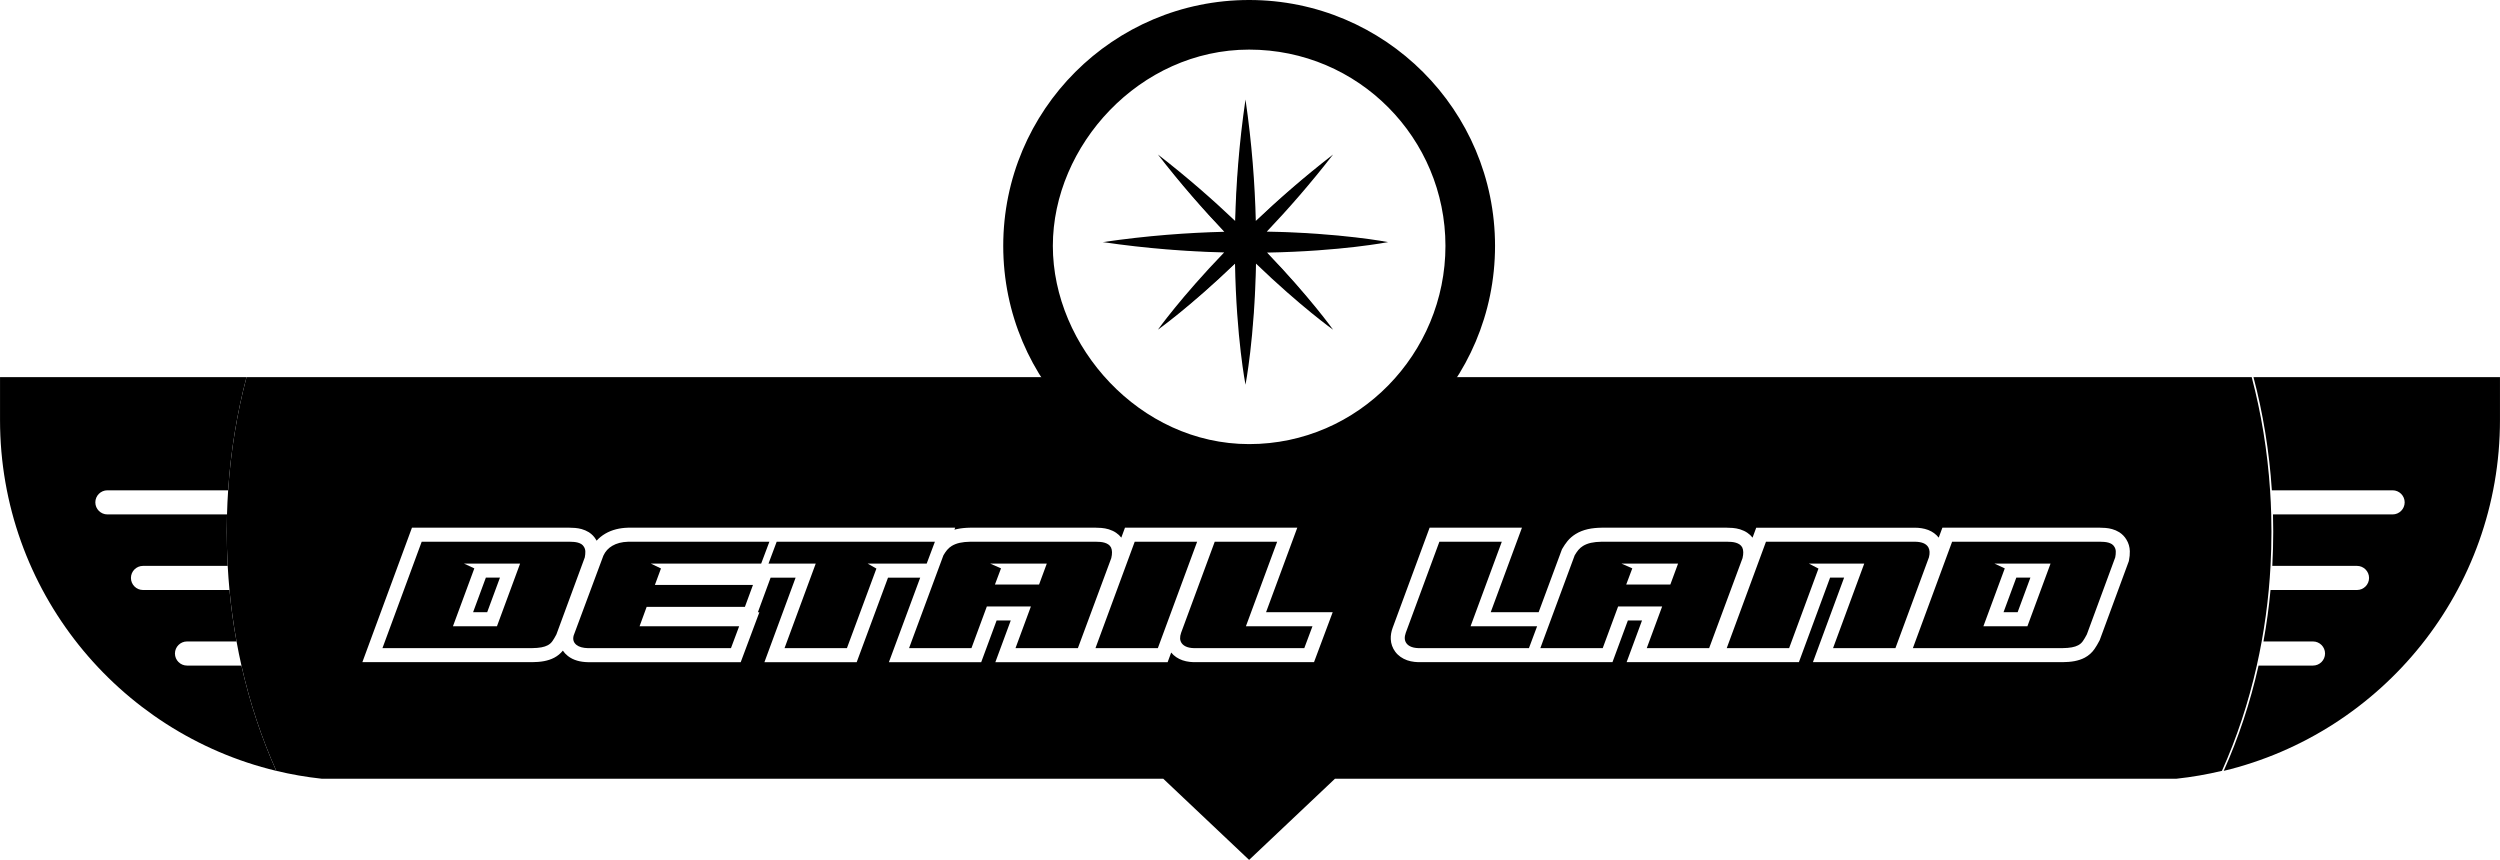 <?xml version="1.0" encoding="UTF-8"?>
<!-- Creator: CorelDRAW 2021 (64 Bit) -->
<svg xmlns="http://www.w3.org/2000/svg" xmlns:xlink="http://www.w3.org/1999/xlink" xmlns:xodm="http://www.corel.com/coreldraw/odm/2003" xml:space="preserve" width="60.585mm" height="20.839mm" version="1.1" style="shape-rendering:geometricPrecision; text-rendering:geometricPrecision; image-rendering:optimizeQuality; fill-rule:evenodd; clip-rule:evenodd" viewBox="0 0 8365.63 2877.54">
 <defs>
  <style type="text/css">
   <![CDATA[
    .fil0 {fill:black}
    .fil1 {fill:black;fill-rule:nonzero}
   ]]>
  </style>
 </defs>
 <g id="Camada_x0020_1">
  <g id="_1854578548032">
   <path class="fil0" d="M3488.48 1262.09l-2663.66 0c-31.79,120.27 -52.76,247.14 -61.47,378.62 -1.8,26.7 -3.04,53.66 -3.78,80.71 -0.55,19.23 -0.8,38.57 -0.8,57.99 0,38.41 1.05,76.47 3.09,114.23 1.49,27.11 3.49,54 5.98,80.71 5.48,58.44 13.41,115.88 23.61,172.17 4.93,27.2 10.41,54.1 16.39,80.71 28,124.49 67.41,242.68 116.62,352.33 49.52,11.9 100.19,20.73 151.85,26.3l2816.16 0 287.36 271.66 287.35 -271.66 2816.16 0c51.67,-5.58 102.37,-14.44 151.9,-26.3 49.23,-109.65 88.63,-227.78 116.62,-352.33 5.98,-26.61 11.46,-53.56 16.39,-80.71 10.22,-56.3 18.13,-113.74 23.61,-172.17 2.49,-26.7 4.53,-53.6 5.98,-80.71 2.04,-37.71 3.09,-75.82 3.09,-114.23 0,-19.43 -0.25,-38.7 -0.8,-57.99 -0.75,-27.11 -1.99,-54 -3.78,-80.71 -8.71,-131.48 -29.74,-258.31 -61.47,-378.62l-2663.66 0c-169.14,190.99 -416.19,311.42 -691.39,311.42 -275.21,0 -522.27,-120.42 -691.4,-311.42l0.06 0zm2999 537.04l12.3 -33.28 527.2 0c6.28,0 12.51,0.3 18.74,0.8 7.37,0.65 14.69,1.84 21.82,3.84 8.33,2.29 16.24,5.68 23.61,10.22l0.8 0.5 0.8 0.5c9.21,6.13 16.98,14.1 22.67,23.61 7.43,11.86 11.25,25.31 11.61,39.31 0.25,9.97 -0.75,19.93 -2.69,29.69l-0.7 3.63 -97.35 264.09 -1.39 2.64c-4.89,9.36 -10.16,18.59 -16.2,27.26 -8.42,12.15 -19.43,21.93 -32.48,28.85 -10.76,5.68 -22.42,9.32 -34.33,11.61 -13.1,2.49 -26.86,3.24 -40.21,3.44l-835.13 0 104.38 -282.87 -46.93 0 -104.38 282.87 -576.52 0 51.56 -139.55 -47.33 0 -51.56 139.55 -637.74 0c-16.45,0.5 -33.62,-0.84 -49.27,-6.32 -15.89,-5.63 -29.84,-15 -39.96,-28.65 -9.07,-12.21 -14.19,-26.55 -14.9,-41.76 -0.59,-12.95 1.74,-25.75 6.17,-37.92l123.8 -335.33 308.99 0 -104.53 282.87 160.37 0 77.97 -210.44 2.04 -3.49c4.93,-8.46 10.41,-16.64 16.64,-24.21 7.62,-9.27 16.85,-17.09 27.01,-23.42 12.65,-7.87 26.65,-13.16 41.15,-16.45 14.9,-3.34 30.39,-4.58 45.58,-4.83l419.48 0c6.42,0 12.9,0.25 19.33,0.8 8.17,0.65 16.14,2.14 24.01,4.43l1.3 0.4c8.86,2.84 17.23,6.72 24.16,11.56 6.63,4.43 12.36,9.86 17.19,16.09l12.26 -33.24 530.54 0c15.19,0 30.39,2.1 44.64,7.43l0.8 0.3c13.79,5.48 25.81,14.04 34.77,25.56l-0.1 -0.1zm-2455.41 -33.28l308.97 0 -104.51 282.87 222.97 0 -62.47 167.09 -390.87 0c-16.45,0.5 -33.62,-0.84 -49.27,-6.32 -14.8,-5.23 -27.95,-13.7 -37.81,-25.86l-11.9 32.23 -576.52 0 51.56 -139.55 -47.33 0 -51.56 139.55 -308.89 0 104.78 -282.87 -107.72 0 -104.82 282.87 -308.78 0 104.38 -282.87 -83.65 0 -42.6 115.73 5.03 0 -62.47 167.09 -511.65 0 -0.59 0c-23.67,-0.59 -47.38,-5.88 -66.31,-20.78 -6.72,-5.27 -12.26,-11.25 -16.64,-17.84 -7.82,9.72 -17.48,17.69 -28.6,23.57 -10.76,5.68 -22.42,9.32 -34.33,11.61 -13.1,2.49 -26.86,3.24 -40.15,3.44l-567.83 0 165.95 -449.98 527.18 0c6.28,0 12.51,0.3 18.74,0.8 7.37,0.65 14.69,1.84 21.82,3.84 8.33,2.29 16.29,5.73 23.67,10.22l0.8 0.44 0.75 0.5c9.27,6.13 16.98,14.1 22.67,23.67 0.8,1.3 1.59,2.64 2.29,3.99 8.22,-9.11 17.88,-16.98 28.9,-23.42 22.92,-13.41 48.77,-19.18 75.13,-19.98l0.7 -0.06 1095.14 0 -2.49 6.67c2.44,-0.7 4.93,-1.3 7.43,-1.84 14.9,-3.34 30.39,-4.58 45.58,-4.83l419.48 0c6.42,0 12.9,0.25 19.28,0.8 8.17,0.65 16.14,2.14 24.01,4.43l1.3 0.4c8.86,2.84 17.23,6.72 24.16,11.56 6.63,4.43 12.36,9.86 17.19,16.09l12.26 -33.24 267.73 0 -0.1 -0.01zm-2406.31 167.09l-42.75 115.73 47.18 0 42.75 -115.73 -47.18 0zm5121.38 0l-42.75 115.73 47.18 0 42.75 -115.73 -47.18 0z"></path>
   <path class="fil0" d="M3690.51 810.22c146.97,21.57 283.98,31.48 405.78,34.52 -144.82,150.41 -221.7,258.57 -221.7,258.57 0,0 107.91,-76.72 258.06,-221.21 4.39,248.66 35.07,405.28 35.07,405.28 0,0 30.64,-156.64 35.07,-405.28 150.15,144.47 258.05,221.21 258.05,221.21 0,0 -76.72,-107.91 -221.19,-258.06 248.64,-4.39 405.27,-35.07 405.27,-35.07 0,0 -156.93,-30.7 -405.97,-35.07 70.63,-74.29 146.31,-160.58 221.83,-258.06 -97.75,75.78 -184.12,151.56 -258.56,222.35 -2.98,-121.95 -12.95,-259.21 -34.52,-406.43 -21.62,147.22 -31.54,284.48 -34.52,406.43 -74.43,-70.79 -160.82,-146.62 -258.57,-222.35 75.72,97.75 151.56,184.13 222.35,258.57 -121.95,2.98 -259.26,12.95 -406.43,34.52l-0.01 0.08z"></path>
   <path class="fil0" d="M4167.73 1263.09c0,0 29.09,-148.66 33.28,-384.61 0.19,-11.31 0.35,-22.87 0.4,-34.58l-33.68 -33.68 0 452.87z"></path>
   <path class="fil0" d="M4445.86 532.07c-92.76,71.89 -174.76,143.83 -245.34,210.99 0.3,11.31 0.5,22.47 0.65,33.48 0.1,0 0.15,0 0.25,0l244.45 -244.46 0 -0.01z"></path>
   <path class="fil0" d="M4620.58 810.22c0,0 -148.91,-29.15 -385.25,-33.28 -11.12,-0.19 -22.42,-0.35 -33.93,-0.4l-0.25 0.25 -33.43 33.43 35.53 0c0.06,-0.06 0.06,-0.06 0.1,-0.1 0.06,0.06 0.1,0.1 0.1,0.1l417.08 0 0.06 0z"></path>
   <path class="fil0" d="M4445.86 1088.41c0,0 -72.78,-102.37 -209.88,-244.92 -11.31,0.19 -22.81,0.35 -34.58,0.44l244.45 244.46 0.01 0.01z"></path>
   <path class="fil0" d="M3889.58 1088.41c0,0 102.37,-72.78 244.92,-209.94 -0.19,-11.31 -0.35,-22.81 -0.44,-34.52l-244.46 244.46 -0.01 0z"></path>
   <path class="fil0" d="M3714.87 810.22c139.45,20.48 269.48,29.89 385.05,32.78 11.5,0.3 22.87,0.5 34.08,0.65 0.1,0 0.15,0 0.25,0l33.43 -33.43 -35.53 0 -0.19 0 -417.09 0z"></path>
   <path class="fil0" d="M3889.58 532.07c71.89,92.71 143.83,174.77 210.99,245.36 11.36,-0.3 22.62,-0.5 33.73,-0.65l-244.72 -244.72 0 0.01z"></path>
   <path class="fil0" d="M4167.73 357.41c-20.52,139.7 -29.94,269.92 -32.78,385.7 -0.3,11.36 -0.5,22.62 -0.65,33.73l33.43 33.43 0 -452.81 0 -0.06z"></path>
   <path class="fil0" d="M758.76 1779.4c0,38.41 1.05,76.51 3.09,114.23l-283.37 0 -0.06 0.01c-22.22,0 -40.35,18.13 -40.35,40.35 0,22.22 18.13,40.35 40.35,40.35l289.41 0c5.47,58.42 13.24,115.8 23.63,172.17l-165.77 0 0 0.01c-22.16,0 -40.35,18.13 -40.35,40.35 0,22.22 18.13,40.35 40.35,40.35l182.16 0c28,124.54 67.41,242.66 116.61,352.33 -530.33,-127.44 -924.46,-604.77 -924.46,-1174.19l0 -143.29 824.82 0c-31.76,120.3 -52.76,247.14 -61.47,378.62l-0.08 1.26 0.08 -1.24 -404.08 0c-22.22,0 -40.35,18.13 -40.35,40.35 0,22.22 18.13,40.35 40.35,40.35l400.3 0c-0.51,19.23 -0.8,38.65 -0.8,57.99z"></path>
   <path class="fil0" d="M4179.94 0c-454.45,0 -822.87,368.42 -822.87,822.87 0,454.45 368.42,822.86 822.87,822.86 454.44,0 822.86,-368.4 822.86,-822.86 0,-454.45 -368.42,-822.87 -822.86,-822.87zm-656.88 822.87c0,-335.69 290.21,-656.88 656.88,-656.88 366.61,0 656.91,297.37 656.91,656.88 0,359.5 -290.25,663.23 -656.91,663.23 -366.68,0 -656.88,-327.56 -656.88,-663.23z"></path>
   <path class="fil0" d="M7606.88 1779.4c0,38.41 -1.05,76.51 -3.09,114.23l283.37 0 0.06 0.01c22.22,0 40.35,18.13 40.35,40.35 0,22.22 -18.13,40.35 -40.35,40.35l-289.41 0c-5.47,58.42 -13.24,115.8 -23.63,172.17l165.77 0 0 0.01c22.22,0 40.35,18.13 40.35,40.35 0,22.22 -18.13,40.35 -40.35,40.35l-182.16 0c-28,124.54 -67.41,242.66 -116.61,352.33 530.33,-127.44 924.46,-604.77 924.46,-1174.19l0 -143.29 -824.82 0c31.76,120.3 52.76,247.14 61.47,378.62l0.08 1.26 -0.08 -1.24 404.08 0c22.22,0 40.35,18.13 40.35,40.35 0,22.22 -18.13,40.35 -40.35,40.35l-400.3 0c0.51,19.29 0.8,38.62 0.8,57.99z"></path>
   <path class="fil1" d="M1411.11 1812.78l156.02 0 52.8 0 147.26 0 138.3 0c5.03,0 9.82,0.19 14.69,0.65 4.74,0.4 9.21,1.15 13.41,2.29 4.18,1.15 8.12,2.84 11.75,5.03 3.49,2.35 6.42,5.27 8.52,8.96 3.09,4.74 4.64,10.11 4.74,15.99 0.15,6.03 -0.4,12.4 -1.8,19.48l-95 257.81c-4.64,8.82 -8.96,16.2 -13.16,22.22 -4.03,5.88 -9.36,10.62 -15.95,14.1 -5.73,3.04 -12.7,5.39 -21.07,6.93 -8.22,1.59 -18.99,2.44 -32.13,2.64l-499.79 0 131.33 -356.11 0.07 0.01zm141.52 73.24l34.52 15.99 -71.54 193.65 147.26 0 77.42 -209.64 -187.63 0 -0.04 0zm920.71 209.65l-27.4 73.24 -332.79 0 -5.73 0 -139.99 0c-16.89,-0.44 -29.74,-3.99 -38.41,-10.76 -9.91,-7.87 -13.01,-18.34 -9.51,-31.44l99.49 -267.38c6.57,-14.19 16.49,-25.16 29.89,-32.93 14.25,-8.42 31.84,-12.95 52.8,-13.55l134.27 0 8.92 0 329.61 0 -27.51 73.24 -369.02 0 33.77 16.2 -20.38 55.15 328.22 0 -26.95 73.24 -328.76 0 -23.76 65.01 333.19 0 0.04 -0.01zm151.86 73.22l104.38 -282.87 -158.03 0 27.4 -73.24 157.63 0 208.75 0 163.06 0 -27.51 73.24 -197.44 0 29.19 16.64 -98.65 266.24 -208.75 0 -0.03 0zm423.62 -18.82l108.01 -291.7c3.88,-6.72 7.97,-12.76 12.3,-17.98 4.34,-5.27 9.61,-9.72 15.49,-13.41 7.68,-4.74 16.64,-8.22 26.7,-10.51 10.07,-2.2 22.07,-3.49 36.03,-3.69l135.42 0 147.42 0 135.96 0c5.18,0 10.36,0.19 15.55,0.65 5.18,0.4 10.07,1.34 14.8,2.73 4.64,1.45 8.82,3.34 12.45,5.88 3.63,2.44 6.57,5.79 8.82,10.11 4.03,8.82 4.34,20.73 0.84,35.47l-111.79 301.31 -208.75 0 51.56 -139.55 -147.42 0 -51.56 139.55 -208.75 0 6.97 -18.83 -0.06 -0.04zm428.09 -193.95l25.86 -70.09 -189.31 0 36.16 15.89 -20.38 54.21 147.66 0 0 -0.01zm188.77 212.77l131.33 -356.11 208.89 0 -131.48 356.11 -208.75 0 0.01 0zm338.98 0c-13.41,0.4 -24.16,-0.84 -32.13,-3.69 -8.12,-2.84 -13.95,-7.07 -17.88,-12.3 -3.49,-4.74 -5.43,-10.11 -5.73,-15.99 -0.25,-6.03 0.84,-12.51 3.34,-19.48l112.5 -304.65 208.89 0 -104.53 282.87 222.73 0 -27.4 73.24 -222.28 0 -7.82 0 -129.69 0zm751.81 0c-13.41,0.4 -24.16,-0.84 -32.13,-3.69 -8.12,-2.84 -13.95,-7.07 -17.88,-12.3 -3.49,-4.74 -5.43,-10.11 -5.73,-15.99 -0.3,-6.03 0.84,-12.51 3.34,-19.48l112.44 -304.65 208.89 0 -104.53 282.87 222.7 0 -27.4 73.24 -222.3 0 -7.82 0 -129.69 0 0.1 0zm404.79 -18.82l108.01 -291.7c3.94,-6.72 7.97,-12.76 12.3,-17.98 4.34,-5.27 9.61,-9.72 15.49,-13.41 7.68,-4.74 16.64,-8.22 26.7,-10.51 10.07,-2.2 22.07,-3.49 36.03,-3.69l135.42 0 147.42 0 135.96 0c5.18,0 10.31,0.19 15.49,0.65 5.18,0.4 10.07,1.34 14.8,2.73 4.64,1.45 8.82,3.34 12.45,5.88 3.63,2.44 6.57,5.79 8.82,10.11 4.03,8.82 4.34,20.73 0.84,35.47l-111.79 301.31 -208.75 0 51.56 -139.55 -147.36 0 -51.56 139.55 -208.75 0 6.97 -18.83 -0.06 -0.04zm428.11 -193.95l25.86 -70.09 -189.31 0 36.16 15.89 -20.38 54.21 147.66 0 0 -0.01zm648.86 -70.1l-185.28 0 32.13 16.64 -98.25 266.24 -208.75 0 131.33 -356.11 355.71 0 52.42 0 89.67 0c10.91,0 20.27,1.49 28.1,4.43 7.68,3.04 13.55,7.68 17.34,14.1 4.89,8.82 5.58,19.98 2.1,33.58l-112.19 304.06 -208.75 0 104.38 -282.87 0.04 -0.06zm294.22 -73.24l156.09 0 52.8 0 147.26 0 138.3 0c5.03,0 9.76,0.19 14.65,0.65 4.74,0.4 9.21,1.15 13.41,2.29 4.18,1.15 8.06,2.84 11.75,5.03 3.49,2.35 6.42,5.27 8.52,8.96 3.09,4.74 4.64,10.11 4.74,15.99 0.15,6.03 -0.4,12.4 -1.84,19.48l-95 257.81c-4.64,8.82 -8.96,16.2 -13.16,22.22 -4.03,5.88 -9.36,10.62 -15.95,14.1 -5.73,3.04 -12.7,5.39 -21.13,6.93 -8.22,1.59 -18.99,2.44 -32.13,2.64l-499.8 0 131.33 -356.11 0.15 0.01zm141.55 73.24l34.52 15.99 -71.54 193.65 147.26 0 77.42 -209.64 -187.63 0 -0.04 0z"></path>
  </g>
 </g>
</svg>
